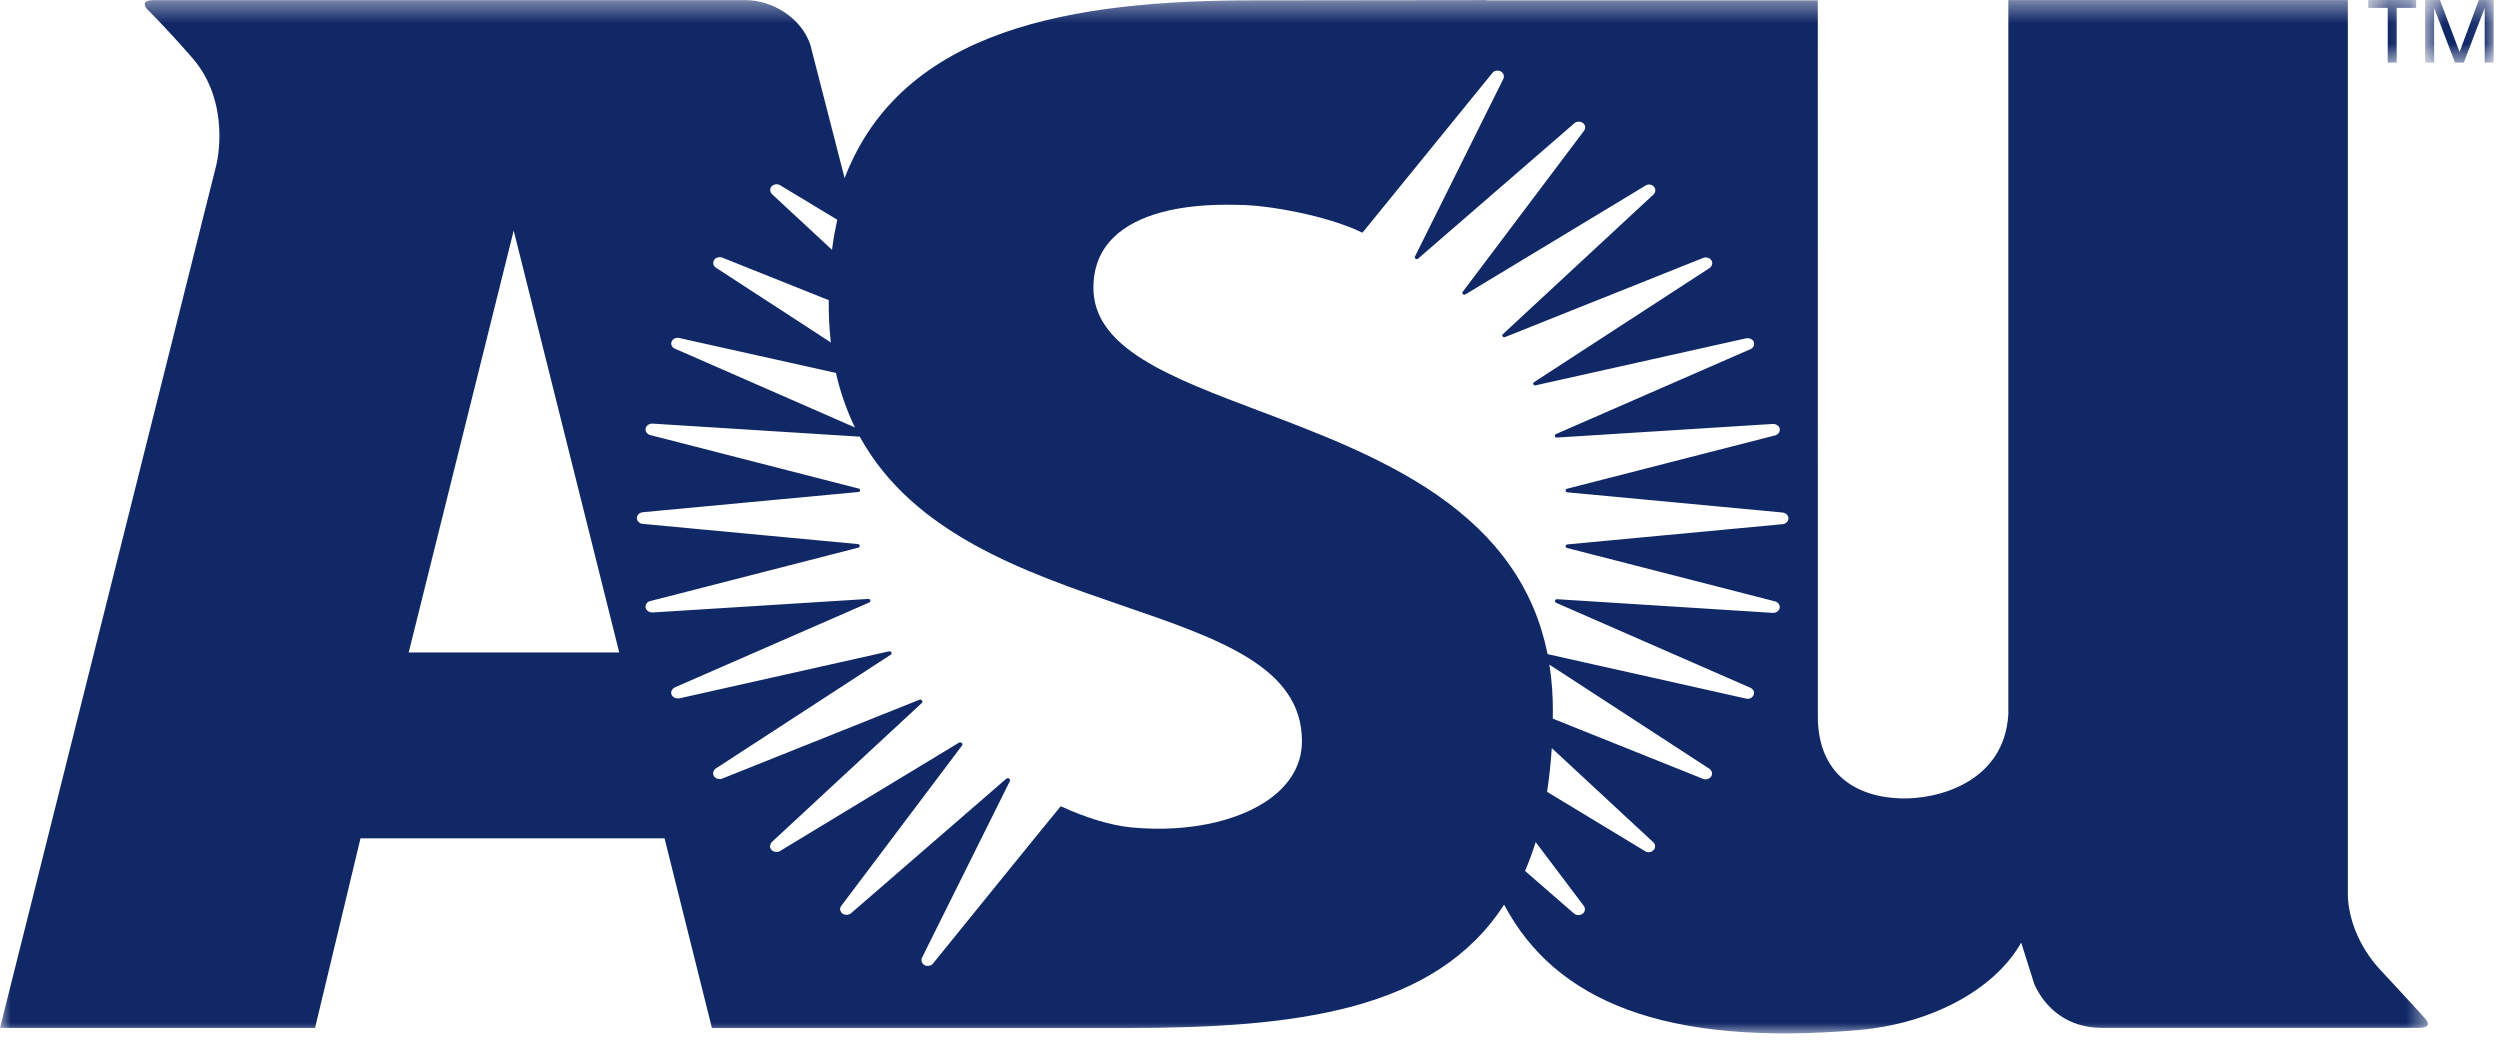<?xml version="1.0" encoding="UTF-8"?>
<svg width="120px" height="50px" viewBox="0 0 120 50" version="1.1" xmlns="http://www.w3.org/2000/svg" xmlns:xlink="http://www.w3.org/1999/xlink">
    <title>asu-logo</title>
    <defs>
        <polygon id="path-1" points="0 0.4 116.537 0.4 116.537 50 0 50"></polygon>
        <polygon id="path-3" points="0.518 0.396 2.816 0.396 2.816 3.4 0.518 3.4"></polygon>
        <polygon id="path-5" points="0.618 0.396 3.906 0.396 3.906 3.401 0.618 3.401"></polygon>
    </defs>
    <g id="asu-logo" stroke="none" stroke-width="1" fill="none" fill-rule="evenodd">
        <g id="Group-10" transform="translate(0, -0.658)">
            <g id="Group-3" transform="translate(0, 0.262)">
                <mask id="mask-2" fill="white">
                    <use xlink:href="#path-1"></use>
                </mask>
                <g id="Clip-2"></g>
                <path d="M85.763,25.467 C85.709,25.521 85.63,25.554 85.547,25.558 L75.258,26.525 C75.205,26.519 75.158,26.556 75.151,26.608 C75.148,26.63 75.155,26.652 75.17,26.669 C75.187,26.689 75.212,26.702 75.238,26.704 L85.186,29.258 C85.264,29.273 85.333,29.317 85.379,29.381 C85.421,29.439 85.437,29.512 85.423,29.582 C85.394,29.728 85.245,29.826 85.085,29.813 L74.766,29.159 C74.712,29.146 74.658,29.173 74.643,29.219 C74.636,29.244 74.64,29.273 74.654,29.296 C74.666,29.315 74.684,29.33 74.707,29.336 L84.004,33.402 C84.074,33.429 84.133,33.481 84.169,33.548 C84.201,33.612 84.203,33.687 84.175,33.754 C84.116,33.893 83.963,33.967 83.816,33.929 L74.282,31.794 L74.276,31.758 C73.645,28.665 71.905,26.172 68.947,24.133 C66.368,22.356 63.22,21.166 60.443,20.118 C58.314,19.313 56.305,18.556 54.857,17.648 C53.239,16.634 52.484,15.538 52.484,14.202 C52.484,13.23 52.811,12.417 53.456,11.788 C54.571,10.7 56.607,10.161 59.343,10.229 C59.396,10.231 59.437,10.231 59.46,10.231 C60.797,10.231 63.675,10.727 65.397,11.566 L71.622,3.913 C71.701,3.789 71.893,3.748 72.032,3.82 C72.104,3.856 72.157,3.919 72.178,3.996 C72.197,4.066 72.187,4.14 72.15,4.202 L67.921,12.702 C67.913,12.722 67.91,12.743 67.912,12.763 C67.916,12.789 67.933,12.806 67.957,12.821 C68.001,12.849 68.061,12.829 68.095,12.788 L75.55,6.329 C75.651,6.221 75.853,6.204 75.978,6.298 C76.041,6.343 76.081,6.414 76.087,6.491 C76.089,6.565 76.064,6.637 76.018,6.694 L70.216,14.396 C70.2,14.413 70.191,14.44 70.191,14.461 C70.191,14.482 70.201,14.498 70.217,14.513 C70.257,14.55 70.317,14.55 70.358,14.516 L78.982,9.306 C79.101,9.216 79.28,9.242 79.383,9.352 C79.435,9.407 79.46,9.481 79.455,9.556 C79.445,9.629 79.409,9.696 79.354,9.745 L72.143,16.431 C72.126,16.441 72.114,16.458 72.11,16.477 C72.107,16.504 72.114,16.53 72.131,16.551 C72.16,16.59 72.216,16.596 72.262,16.567 L81.735,12.783 C81.881,12.719 82.066,12.763 82.145,12.889 C82.185,12.95 82.197,13.025 82.179,13.096 C82.157,13.171 82.107,13.235 82.039,13.275 L73.647,18.731 C73.627,18.743 73.61,18.762 73.599,18.783 C73.591,18.806 73.591,18.831 73.603,18.853 C73.622,18.893 73.693,18.907 73.743,18.884 L83.791,16.64 C83.943,16.604 84.125,16.666 84.18,16.803 C84.207,16.87 84.205,16.944 84.174,17.01 C84.142,17.081 84.081,17.137 84.006,17.163 L74.691,21.229 C74.67,21.233 74.653,21.246 74.643,21.265 C74.63,21.287 74.626,21.313 74.634,21.337 C74.648,21.384 74.698,21.41 74.751,21.397 L85.075,20.747 C85.24,20.736 85.396,20.829 85.426,20.975 C85.439,21.044 85.423,21.117 85.382,21.175 C85.333,21.24 85.262,21.286 85.183,21.301 L75.23,23.852 C75.208,23.854 75.187,23.865 75.172,23.882 C75.157,23.902 75.149,23.927 75.151,23.952 C75.156,24 75.199,24.034 75.251,24.029 L85.553,24.996 C85.632,25.002 85.705,25.035 85.762,25.089 L85.762,25.089 C85.817,25.142 85.845,25.21 85.845,25.279 C85.845,25.347 85.817,25.413 85.763,25.467 L85.763,25.467 Z M82.137,37.667 C82.055,37.792 81.871,37.839 81.734,37.776 L74.533,34.89 L74.538,34.507 C74.538,33.79 74.489,33.09 74.389,32.421 L74.372,32.299 L82.035,37.286 C82.1,37.325 82.147,37.388 82.168,37.46 C82.187,37.531 82.176,37.606 82.137,37.667 L82.137,37.667 Z M79.371,41.202 C79.267,41.313 79.078,41.338 78.958,41.249 L74.259,38.403 L74.265,38.367 C74.363,37.722 74.433,37.072 74.476,36.42 L74.485,36.304 L79.348,40.815 C79.402,40.862 79.436,40.927 79.443,40.998 C79.449,41.073 79.423,41.148 79.371,41.202 L79.371,41.202 Z M75.966,44.256 C75.839,44.348 75.666,44.341 75.547,44.24 L73.202,42.201 L73.219,42.163 C73.393,41.755 73.546,41.339 73.68,40.916 L73.712,40.815 L73.712,40.815 L76.012,43.865 C76.057,43.921 76.08,43.99 76.075,44.062 C76.067,44.139 76.028,44.21 75.966,44.256 L75.966,44.256 Z M61.351,38.415 C59.891,39.74 57.189,40.39 54.298,40.111 C53.34,40.019 52.14,39.659 50.916,39.096 C50.903,39.09 44.799,46.627 44.799,46.627 C44.719,46.75 44.524,46.799 44.384,46.726 C44.314,46.69 44.261,46.626 44.24,46.549 C44.224,46.479 44.233,46.406 44.268,46.342 L48.467,37.902 C48.478,37.884 48.485,37.863 48.485,37.842 C48.483,37.816 48.466,37.788 48.431,37.763 C48.389,37.735 48.316,37.75 48.284,37.79 L40.864,44.219 C40.759,44.319 40.562,44.342 40.44,44.248 C40.378,44.205 40.337,44.137 40.328,44.06 C40.319,43.994 40.338,43.928 40.381,43.877 L46.174,36.186 C46.174,36.186 46.196,36.155 46.197,36.129 C46.199,36.119 46.205,36.095 46.159,36.053 C46.118,36.018 46.057,36.018 46.016,36.053 L37.463,41.231 C37.343,41.321 37.138,41.304 37.033,41.194 C36.983,41.138 36.956,41.073 36.962,40.998 C36.974,40.92 37.012,40.848 37.069,40.794 L44.245,34.142 C44.261,34.133 44.272,34.115 44.274,34.096 C44.28,34.067 44.272,34.038 44.254,34.015 C44.223,33.975 44.157,33.965 44.113,33.992 L34.687,37.76 C34.552,37.83 34.353,37.783 34.272,37.656 C34.232,37.595 34.22,37.519 34.239,37.449 C34.262,37.371 34.314,37.306 34.385,37.267 L42.74,31.832 C42.766,31.822 42.786,31.802 42.795,31.775 C42.803,31.757 42.802,31.736 42.793,31.718 C42.77,31.672 42.736,31.648 42.647,31.666 L32.626,33.913 C32.47,33.946 32.293,33.879 32.236,33.742 C32.208,33.678 32.21,33.604 32.24,33.54 C32.277,33.469 32.338,33.412 32.412,33.381 L41.712,29.32 C41.735,29.314 41.755,29.3 41.766,29.279 C41.779,29.257 41.782,29.231 41.776,29.206 C41.762,29.16 41.71,29.137 41.653,29.146 L31.337,29.794 C31.184,29.806 31.019,29.712 30.989,29.567 C30.976,29.498 30.993,29.425 31.034,29.367 C31.075,29.305 31.139,29.262 31.212,29.247 L41.187,26.687 C41.211,26.682 41.23,26.675 41.245,26.658 C41.262,26.637 41.27,26.612 41.266,26.586 C41.261,26.539 41.215,26.512 41.161,26.51 L30.868,25.544 C30.787,25.54 30.706,25.507 30.651,25.45 C30.601,25.402 30.571,25.334 30.57,25.263 C30.57,25.113 30.71,24.989 30.868,24.981 L41.174,24.015 C41.231,24.02 41.28,23.989 41.283,23.936 C41.285,23.917 41.281,23.898 41.27,23.882 C41.256,23.857 41.219,23.846 41.188,23.84 L31.235,21.285 C31.155,21.271 31.083,21.226 31.035,21.16 C30.993,21.102 30.978,21.029 30.992,20.96 C31.02,20.813 31.182,20.713 31.339,20.731 L41.27,21.356 L41.284,21.383 C43.847,26.021 49.208,27.863 53.937,29.486 C58.528,31.063 62.494,32.425 62.493,35.963 C62.493,36.902 62.108,37.726 61.351,38.415 L61.351,38.415 Z M19.617,31.715 L24.657,11.463 L29.724,31.715 L19.617,31.715 Z M32.24,16.787 C32.295,16.65 32.462,16.583 32.614,16.623 L40.127,18.297 L40.134,18.332 C40.325,19.175 40.607,19.996 40.974,20.779 L41.039,20.915 L32.412,17.139 C32.337,17.115 32.278,17.062 32.245,16.994 C32.214,16.929 32.212,16.854 32.24,16.787 L32.24,16.787 Z M34.278,12.875 C34.358,12.748 34.544,12.706 34.684,12.767 L39.78,14.805 C39.772,15.444 39.801,16.083 39.868,16.719 L39.88,16.834 L34.383,13.257 C34.315,13.219 34.265,13.156 34.244,13.082 C34.226,13.012 34.238,12.936 34.278,12.875 L34.278,12.875 Z M37.043,9.336 C37.156,9.225 37.331,9.209 37.463,9.297 L40.189,10.944 L40.18,10.983 C40.086,11.41 40.008,11.845 39.95,12.281 L39.936,12.386 L37.073,9.731 C37.019,9.681 36.978,9.612 36.971,9.539 C36.965,9.464 36.991,9.39 37.043,9.336 L37.043,9.336 Z M114.279,46.975 L114.279,46.975 C112.603,45.181 112.697,43.285 112.697,43.285 L112.697,0.4 L96.4,0.4 L96.4,34.695 C96.197,37.945 93.014,38.774 91.249,38.719 C88.72,38.639 87.257,37.225 87.257,34.798 L87.254,0.413 L71.38,0.413 L71.378,0.4 C67.664,0.4 64.75,0.413 60.191,0.413 C51.506,0.413 43.304,1.741 40.541,8.946 L38.9,2.56 C38.497,1.305 37.126,0.401 35.772,0.401 L33.641,0.401 L12.403,0.403 L7.386,0.403 C6.978,0.403 6.831,0.531 7.045,0.819 C7.045,0.819 7.812,1.557 9.208,3.147 C11.146,5.354 10.385,8.307 10.385,8.307 L-6.57894737e-05,49.738 L15.122,49.738 L17.304,40.635 L31.898,40.635 L34.172,49.74 L54.091,49.74 C62.263,49.74 68.91,48.908 72.197,43.818 C74.649,48.457 79.924,50.638 89.228,49.837 C92.469,49.559 95.651,48.043 97.018,45.642 L97.647,47.638 C98.192,48.842 99.299,49.733 100.876,49.733 L116.1,49.733 C116.505,49.733 116.654,49.613 116.439,49.323 C116.439,49.323 115.629,48.421 114.279,46.975 L114.279,46.975 Z" id="Fill-1" fill="#112867" mask="url(#mask-2)"></path>
            </g>
            <g id="Group-6" transform="translate(113.158, 0.262)">
                <mask id="mask-4" fill="white">
                    <use xlink:href="#path-3"></use>
                </mask>
                <g id="Clip-5"></g>
                <polygon id="Fill-4" fill="#112867" mask="url(#mask-4)" points="1.452 3.4 1.883 3.4 1.883 0.775 2.816 0.775 2.816 0.396 0.518 0.396 0.518 0.775 1.452 0.775"></polygon>
            </g>
            <g id="Group-9" transform="translate(115.789, 0.262)">
                <mask id="mask-6" fill="white">
                    <use xlink:href="#path-5"></use>
                </mask>
                <g id="Clip-8"></g>
                <polygon id="Fill-7" fill="#112867" mask="url(#mask-6)" points="3.196 0.396 2.27 2.891 1.328 0.396 0.618 0.396 0.618 3.401 1.049 3.401 1.049 0.8 1.057 0.8 2.051 3.401 2.474 3.401 3.467 0.8 3.476 0.8 3.476 3.401 3.906 3.401 3.906 0.396"></polygon>
            </g>
        </g>
    </g>
</svg>